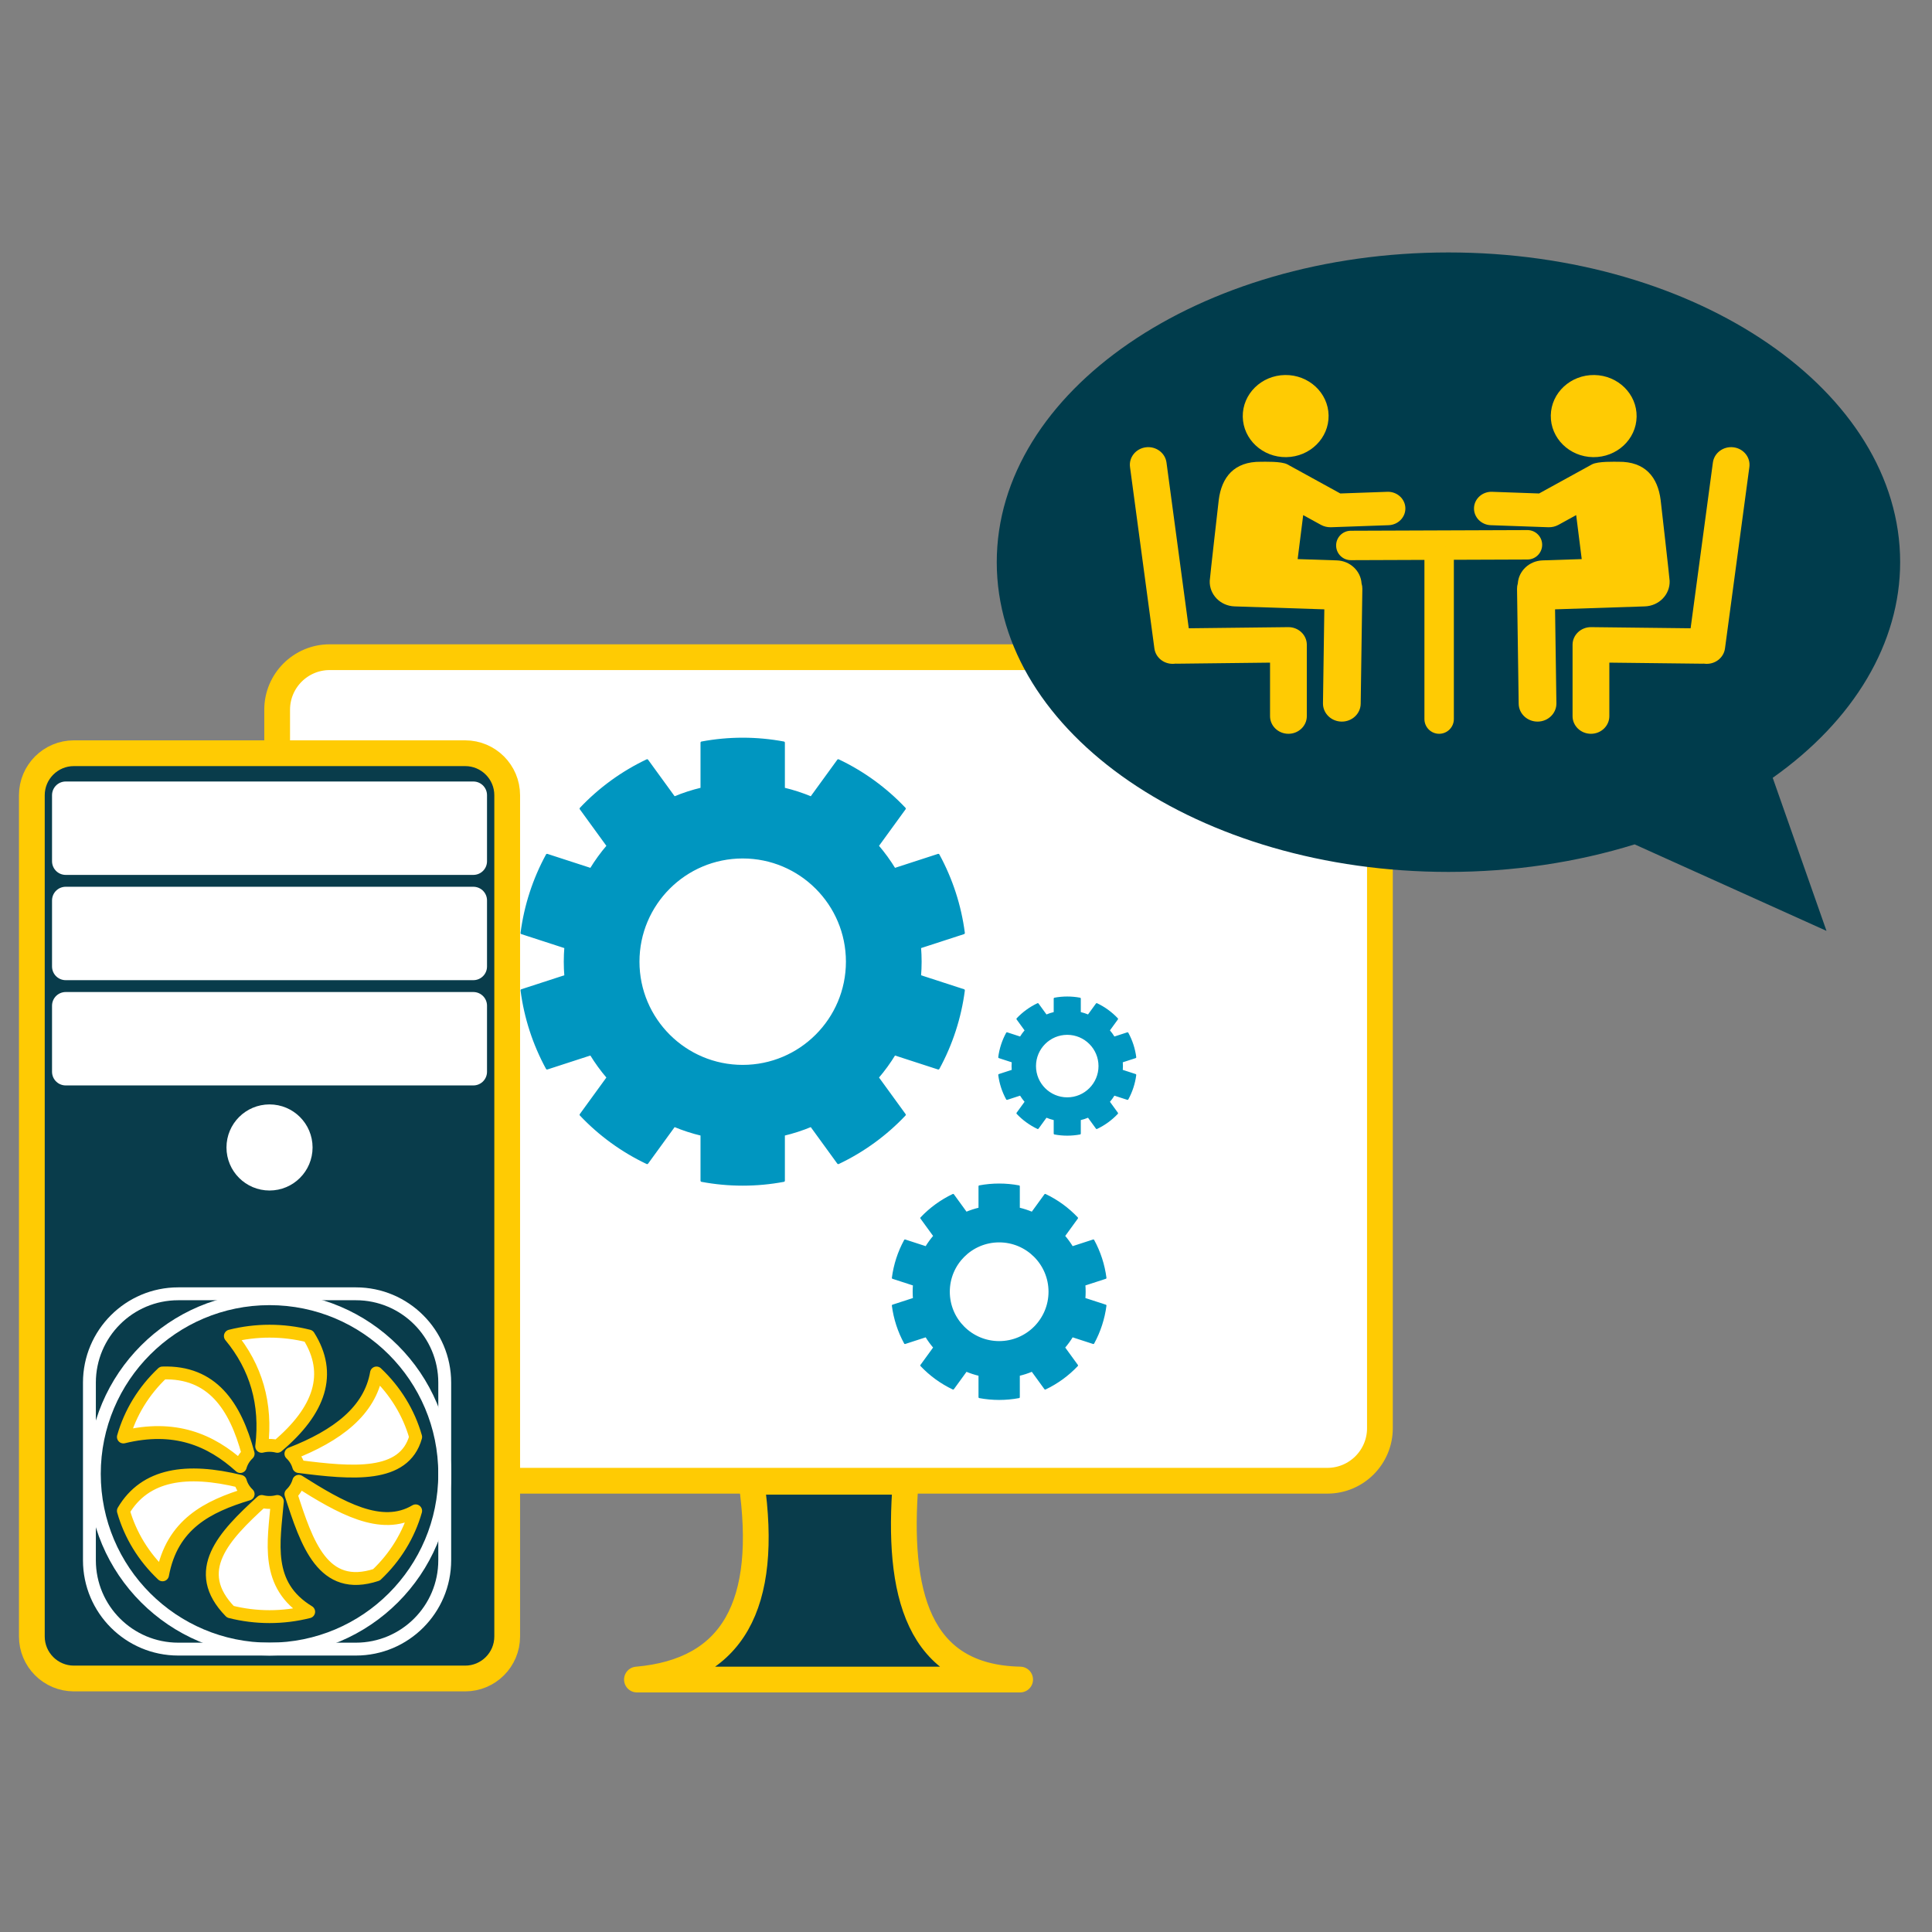 <?xml version="1.0" encoding="UTF-8" standalone="no"?><!DOCTYPE svg PUBLIC "-//W3C//DTD SVG 1.1//EN" "http://www.w3.org/Graphics/SVG/1.1/DTD/svg11.dtd"><svg width="100%" height="100%" viewBox="0 0 1875 1875" version="1.1" xmlns="http://www.w3.org/2000/svg" xmlns:xlink="http://www.w3.org/1999/xlink" xml:space="preserve" xmlns:serif="http://www.serif.com/" style="fill-rule:evenodd;clip-rule:evenodd;stroke-linejoin:round;stroke-miterlimit:1.5;"><rect x="0" y="0" width="1875" height="1875" fill="#808080" stroke="none"/><g id="Hardware-und-Software-Beratung" serif:id="Hardware und Software Beratung"><path d="M1339.21,688.792l-0,697.257c-0,28.146 -22.851,50.997 -50.997,50.997l-968.242,-0c-28.146,-0 -50.997,-22.851 -50.997,-50.997l-0,-697.257c-0,-28.146 22.851,-50.997 50.997,-50.997l968.242,-0c28.146,-0 50.997,22.851 50.997,50.997Z" style="fill:#fff;stroke:#ffcb03;stroke-width:25px;"/><g><path d="M760.562,720.787l0,44.71c9.119,2.161 18.047,5.061 26.694,8.672l26.283,-36.171c24.16,11.471 45.982,27.323 64.358,46.753l-26.283,36.171c6.107,7.107 11.625,14.7 16.498,22.704l42.527,-13.816c12.803,23.479 21.138,49.128 24.583,75.647l-42.527,13.816c0.762,9.339 0.762,18.725 -0,28.064l42.527,13.816c-3.445,26.519 -11.78,52.169 -24.583,75.647l-42.527,-13.816c-4.873,8.004 -10.391,15.597 -16.498,22.705l26.283,36.17c-18.376,19.43 -40.198,35.282 -64.358,46.753l-26.283,-36.171c-8.647,3.611 -17.575,6.512 -26.694,8.672l0,44.71c-26.288,4.919 -53.262,4.919 -79.55,-0l-0,-44.71c-9.119,-2.16 -18.047,-5.061 -26.694,-8.672l-26.283,36.171c-24.16,-11.471 -45.982,-27.323 -64.358,-46.753l26.283,-36.17c-6.107,-7.108 -11.625,-14.701 -16.498,-22.705l-42.527,13.816c-12.803,-23.478 -21.138,-49.128 -24.583,-75.647l42.527,-13.816c-0.762,-9.339 -0.762,-18.725 0,-28.064l-42.527,-13.816c3.445,-26.519 11.78,-52.168 24.583,-75.647l42.527,13.816c4.873,-8.004 10.391,-15.597 16.498,-22.704l-26.283,-36.171c18.376,-19.43 40.198,-35.282 64.358,-46.753l26.283,36.171c8.647,-3.611 17.575,-6.511 26.694,-8.672l-0,-44.71c26.288,-4.919 53.262,-4.919 79.55,0Zm-39.775,111.186c55.934,-0 101.346,45.405 101.346,101.332c0,55.927 -45.412,101.333 -101.346,101.333c-55.934,-0 -101.346,-45.406 -101.346,-101.333c-0,-55.927 45.412,-101.332 101.346,-101.332Z" style="fill:#0096c0;stroke:#0096c0;stroke-width:2.33px;stroke-linecap:round;"/><g><path d="M988.833,1151.29l0,21.53c4.391,1.04 8.689,2.437 12.853,4.176l12.655,-17.418c11.633,5.523 22.14,13.157 30.988,22.514l-12.655,17.418c2.94,3.422 5.597,7.079 7.943,10.933l20.476,-6.653c6.165,11.306 10.178,23.658 11.837,36.428l-20.477,6.653c0.367,4.497 0.367,9.017 0,13.514l20.477,6.653c-1.659,12.771 -5.672,25.122 -11.837,36.428l-20.476,-6.653c-2.346,3.855 -5.003,7.511 -7.943,10.934l12.655,17.418c-8.848,9.356 -19.355,16.99 -30.988,22.514l-12.655,-17.419c-4.164,1.739 -8.462,3.136 -12.853,4.177l0,21.529c-12.658,2.369 -25.645,2.369 -38.303,0l0,-21.529c-4.39,-1.041 -8.689,-2.438 -12.852,-4.177l-12.655,17.419c-11.633,-5.524 -22.14,-13.158 -30.988,-22.514l12.655,-17.418c-2.94,-3.423 -5.597,-7.079 -7.943,-10.934l-20.477,6.653c-6.164,-11.306 -10.177,-23.657 -11.836,-36.428l20.476,-6.653c-0.367,-4.497 -0.367,-9.017 0,-13.514l-20.476,-6.653c1.659,-12.77 5.672,-25.122 11.836,-36.428l20.477,6.653c2.346,-3.854 5.003,-7.511 7.943,-10.933l-12.655,-17.418c8.848,-9.357 19.355,-16.991 30.988,-22.514l12.655,17.418c4.163,-1.739 8.462,-3.136 12.852,-4.176l0,-21.53c12.658,-2.369 25.645,-2.369 38.303,-0Zm-19.151,53.541c26.932,0 48.797,21.865 48.797,48.797c-0,26.932 -21.865,48.797 -48.797,48.797c-26.932,0 -48.797,-21.865 -48.797,-48.797c-0,-26.932 21.865,-48.797 48.797,-48.797Z" style="fill:#0096c0;stroke:#0096c0;stroke-width:1.79px;stroke-linecap:round;"/></g><g><path d="M1048.02,969.142l0,13.779c2.81,0.666 5.561,1.56 8.226,2.673l8.099,-11.148c7.445,3.535 14.169,8.421 19.832,14.409l-8.099,11.147c1.882,2.191 3.582,4.531 5.084,6.997l13.104,-4.257c3.945,7.235 6.514,15.14 7.575,23.313l-13.104,4.258c0.235,2.878 0.235,5.771 -0,8.649l13.104,4.258c-1.061,8.173 -3.63,16.078 -7.575,23.314l-13.104,-4.258c-1.502,2.467 -3.202,4.807 -5.084,6.997l8.099,11.148c-5.663,5.988 -12.387,10.873 -19.832,14.408l-8.099,-11.147c-2.665,1.113 -5.416,2.007 -8.226,2.672l0,13.779c-8.101,1.516 -16.412,1.516 -24.513,0l-0,-13.779c-2.81,-0.665 -5.561,-1.559 -8.226,-2.672l-8.099,11.147c-7.445,-3.535 -14.169,-8.42 -19.832,-14.408l8.099,-11.148c-1.882,-2.19 -3.582,-4.53 -5.083,-6.997l-13.105,4.258c-3.945,-7.236 -6.514,-15.141 -7.575,-23.314l13.104,-4.258c-0.235,-2.878 -0.235,-5.771 0,-8.649l-13.104,-4.258c1.061,-8.173 3.63,-16.078 7.575,-23.313l13.105,4.257c1.501,-2.466 3.201,-4.806 5.083,-6.997l-8.099,-11.147c5.663,-5.988 12.387,-10.874 19.832,-14.409l8.099,11.148c2.665,-1.113 5.416,-2.007 8.226,-2.673l-0,-13.779c8.101,-1.516 16.412,-1.516 24.513,-0Zm-12.256,34.266c17.236,0 31.229,13.994 31.229,31.23c0,17.236 -13.993,31.229 -31.229,31.229c-17.237,0 -31.23,-13.993 -31.23,-31.229c-0,-17.236 13.993,-31.23 31.23,-31.23Z" style="fill:#0096c0;stroke:#0096c0;stroke-width:1.79px;stroke-linecap:round;"/></g></g><path d="M990.036,1629.99l-371.882,0c93.192,-8.154 128.332,-72.469 111.099,-191.928l149.683,0c-8.401,107.103 10.876,189.865 111.1,191.928Z" style="fill:#093c4b;stroke:#ffcb03;stroke-width:25px;"/><path d="M492.232,771.774l-0,816.423c-0,22.505 -18.272,40.777 -40.777,40.777l-379.764,-0c-22.506,-0 -40.777,-18.272 -40.777,-40.777l-0,-816.423c-0,-22.505 18.271,-40.777 40.777,-40.777l379.764,0c22.505,0 40.777,18.272 40.777,40.777Z" style="fill:#093c4b;stroke:#ffcb03;stroke-width:25px;"/><rect x="63.751" y="771.696" width="395.643" height="64.142" style="fill:#fff;stroke:#fff;stroke-width:26.5px;"/><rect x="63.751" y="873.854" width="395.643" height="64.142" style="fill:#fff;stroke:#fff;stroke-width:26.5px;"/><rect x="63.751" y="976.012" width="395.643" height="64.142" style="fill:#fff;stroke:#fff;stroke-width:26.5px;"/><circle cx="261.573" cy="1113.61" r="28.529" style="fill:#fff;stroke:#fff;stroke-width:26.5px;"/><path d="M431.607,1341.83l-0,172.415c-0,47.58 -38.629,86.208 -86.208,86.208l-172.415,-0c-47.579,-0 -86.207,-38.628 -86.207,-86.208l-0,-172.415c-0,-47.579 38.628,-86.207 86.207,-86.207l172.415,-0c47.579,-0 86.208,38.628 86.208,86.207Z" style="fill:#093c4b;stroke:#fff;stroke-width:12.5px;"/><circle cx="261.573" cy="1430.42" r="170.034" style="fill:none;stroke:#fff;stroke-width:12.5px;"/><path d="M299.572,1296.63c22.973,36.463 11.053,72.098 -30.399,107.034c-4.979,-1.259 -10.221,-1.259 -15.2,-0c4.985,-41.371 -5.471,-76.928 -30.399,-107.034c24.893,-6.292 51.104,-6.292 75.998,0Zm-141.815,35.85c47.951,-1.585 70.507,31.542 83.053,78.354c-3.645,3.438 -6.266,7.721 -7.6,12.418c-28.785,-25.997 -63.731,-40.784 -113.453,-28.679c6.671,-23.486 19.776,-44.901 38,-62.093Zm-38,133.792c21.182,-35.828 61.56,-41.345 113.453,-28.68c1.334,4.697 3.955,8.98 7.6,12.419c-39.091,11.883 -73.937,29.065 -83.053,78.354c-18.224,-17.193 -31.329,-38.608 -38,-62.093Zm103.817,97.942c-38.773,-39.629 -6.299,-73.502 30.399,-107.033c4.979,1.258 10.221,1.258 15.2,-0c-3.398,39.731 -12.251,81.097 30.399,107.033c-24.894,6.293 -51.105,6.293 -75.998,-0Zm141.815,-35.849c-51.996,17.123 -67.601,-30.48 -83.053,-78.354c3.645,-3.439 6.266,-7.722 7.6,-12.419c40.268,25.412 80.179,48.52 113.453,28.68c-6.671,23.485 -19.776,44.9 -38,62.093Zm38,-133.792c-11.195,39.934 -61.384,35.379 -113.453,28.679c-1.334,-4.697 -3.955,-8.98 -7.6,-12.418c44.922,-17.474 76.687,-41.545 83.053,-78.354c18.224,17.192 31.329,38.607 38,62.093Z" style="fill:#fff;stroke:#ffcb03;stroke-width:12.5px;"/><g><path d="M1844.09,545.6c0,78.127 -44.36,153.184 -123.68,209.268l52.2,148.547l-186.19,-83.947c-56.778,17.615 -118.38,26.726 -180.698,26.726c-241.942,-0 -438.369,-134.692 -438.369,-300.594c0,-165.902 196.427,-300.593 438.369,-300.593c241.942,-0 438.368,134.691 438.368,300.593Z" style="fill:#003c4c;"/><path d="M1247.11,363.958c22.988,-0.336 41.935,17.245 42.286,39.238c0.35,21.993 -18.029,40.122 -41.017,40.459c-22.987,0.337 -41.934,-17.245 -42.285,-39.238c-0.35,-21.993 18.029,-40.122 41.016,-40.459Z" style="fill:#ffcb03;"/><path d="M1547.32,363.958c-22.988,-0.336 -41.935,17.245 -42.285,39.238c-0.351,21.993 18.028,40.122 41.016,40.459c22.987,0.337 41.935,-17.245 42.285,-39.238c0.35,-21.993 -18.029,-40.122 -41.016,-40.459Z" style="fill:#ffcb03;"/><path d="M1285.26,591.361l-87.129,-2.861c-13.764,-0.452 -24.557,-11.54 -24.086,-24.745c0.109,-3.035 8.745,-78.552 8.745,-78.552c2.756,-21.87 14.762,-37.403 40.963,-37.058c3.227,0.043 19.89,-0.639 25.74,2.578l50.761,27.911c0.167,0.092 0.332,0.186 0.495,0.282l45.636,-1.623c9.322,-0.332 17.171,6.659 17.516,15.602c0.346,8.943 -6.942,16.473 -16.263,16.804l-55.49,1.974c-0.288,0.01 -0.574,0.013 -0.858,0.01c-3.185,0.038 -6.42,-0.714 -9.381,-2.342l-17.158,-9.435l-5.381,42.697l37.984,1.247c12.956,0.425 23.279,10.274 24.054,22.441c0.511,1.655 0.773,3.41 0.747,5.225l-1.602,111.477c-0.139,9.69 -8.452,17.449 -18.553,17.315c-10.101,-0.133 -18.189,-8.109 -18.049,-17.8l1.309,-91.147Z" style="fill:#ffcb03;"/><path d="M1509.17,591.361l87.129,-2.861c13.764,-0.452 24.557,-11.54 24.086,-24.745c-0.109,-3.035 -8.745,-78.552 -8.745,-78.552c-2.756,-21.87 -14.762,-37.403 -40.962,-37.058c-3.228,0.043 -19.891,-0.639 -25.741,2.578l-50.761,27.911c-0.167,0.092 -0.332,0.186 -0.495,0.282l-45.636,-1.623c-9.322,-0.332 -17.17,6.659 -17.516,15.602c-0.346,8.943 6.942,16.473 16.263,16.804l55.491,1.974c0.287,0.01 0.573,0.013 0.858,0.01c3.184,0.038 6.419,-0.714 9.38,-2.342l17.158,-9.435l5.381,42.697l-37.984,1.247c-12.956,0.425 -23.279,10.274 -24.054,22.441c-0.511,1.655 -0.773,3.41 -0.747,5.225l1.602,111.477c0.139,9.69 8.453,17.449 18.553,17.315c10.101,-0.133 18.189,-8.109 18.05,-17.8l-1.31,-91.147Z" style="fill:#ffcb03;"/><path d="M1140.79,644.051c-0.156,0.024 -0.313,0.045 -0.471,0.065c-9.769,1.208 -18.722,-5.42 -19.982,-14.792l-23.664,-176.058c-1.259,-9.372 5.649,-17.962 15.418,-19.17c9.769,-1.209 18.723,5.419 19.982,14.791l21.62,160.855l96.511,-1.108c0.071,-0.001 0.142,-0.002 0.213,-0.002c9.766,-0.001 17.73,7.549 17.846,16.917c0.001,0.068 0.001,0.21 0.001,0.212l0,69.257c0,9.449 -7.997,17.121 -17.847,17.121c-9.849,-0 -17.846,-7.672 -17.846,-17.121l-0,-51.937l-90.01,1.033c-0.598,0.007 -1.188,-0.014 -1.771,-0.063Z" style="fill:#ffcb03;"/><path d="M1653.64,644.051c0.156,0.024 0.313,0.045 0.471,0.065c9.769,1.208 18.723,-5.42 19.982,-14.792l23.664,-176.058c1.26,-9.372 -5.649,-17.962 -15.418,-19.17c-9.769,-1.209 -18.723,5.419 -19.982,14.791l-21.62,160.855l-96.511,-1.108c-0.071,-0.001 -0.142,-0.002 -0.213,-0.002c-9.766,-0.001 -17.73,7.549 -17.846,16.917c-0,0.068 -0.001,0.21 -0.001,0.212l0,69.257c0,9.449 7.997,17.121 17.847,17.121c9.85,-0 17.846,-7.672 17.846,-17.121l0,-51.937l90.011,1.033c0.597,0.007 1.187,-0.014 1.77,-0.063Z" style="fill:#ffcb03;"/><path d="M1482.44,543.005l-171.404,0.637c-7.881,0.029 -14.303,-6.345 -14.332,-14.225c-0.029,-7.881 6.345,-14.303 14.225,-14.332l171.405,-0.637c7.881,-0.03 14.303,6.345 14.332,14.225c0.029,7.881 -6.345,14.303 -14.226,14.332Z" style="fill:#ffcb03;"/><path d="M1410.96,543.324l-0,154.536c-0,7.881 -6.398,14.279 -14.279,14.279c-7.881,-0 -14.279,-6.398 -14.279,-14.279l0,-154.536c0,-7.881 6.398,-14.279 14.279,-14.279c7.881,-0 14.279,6.398 14.279,14.279Z" style="fill:#ffcb03;"/></g></g></svg>